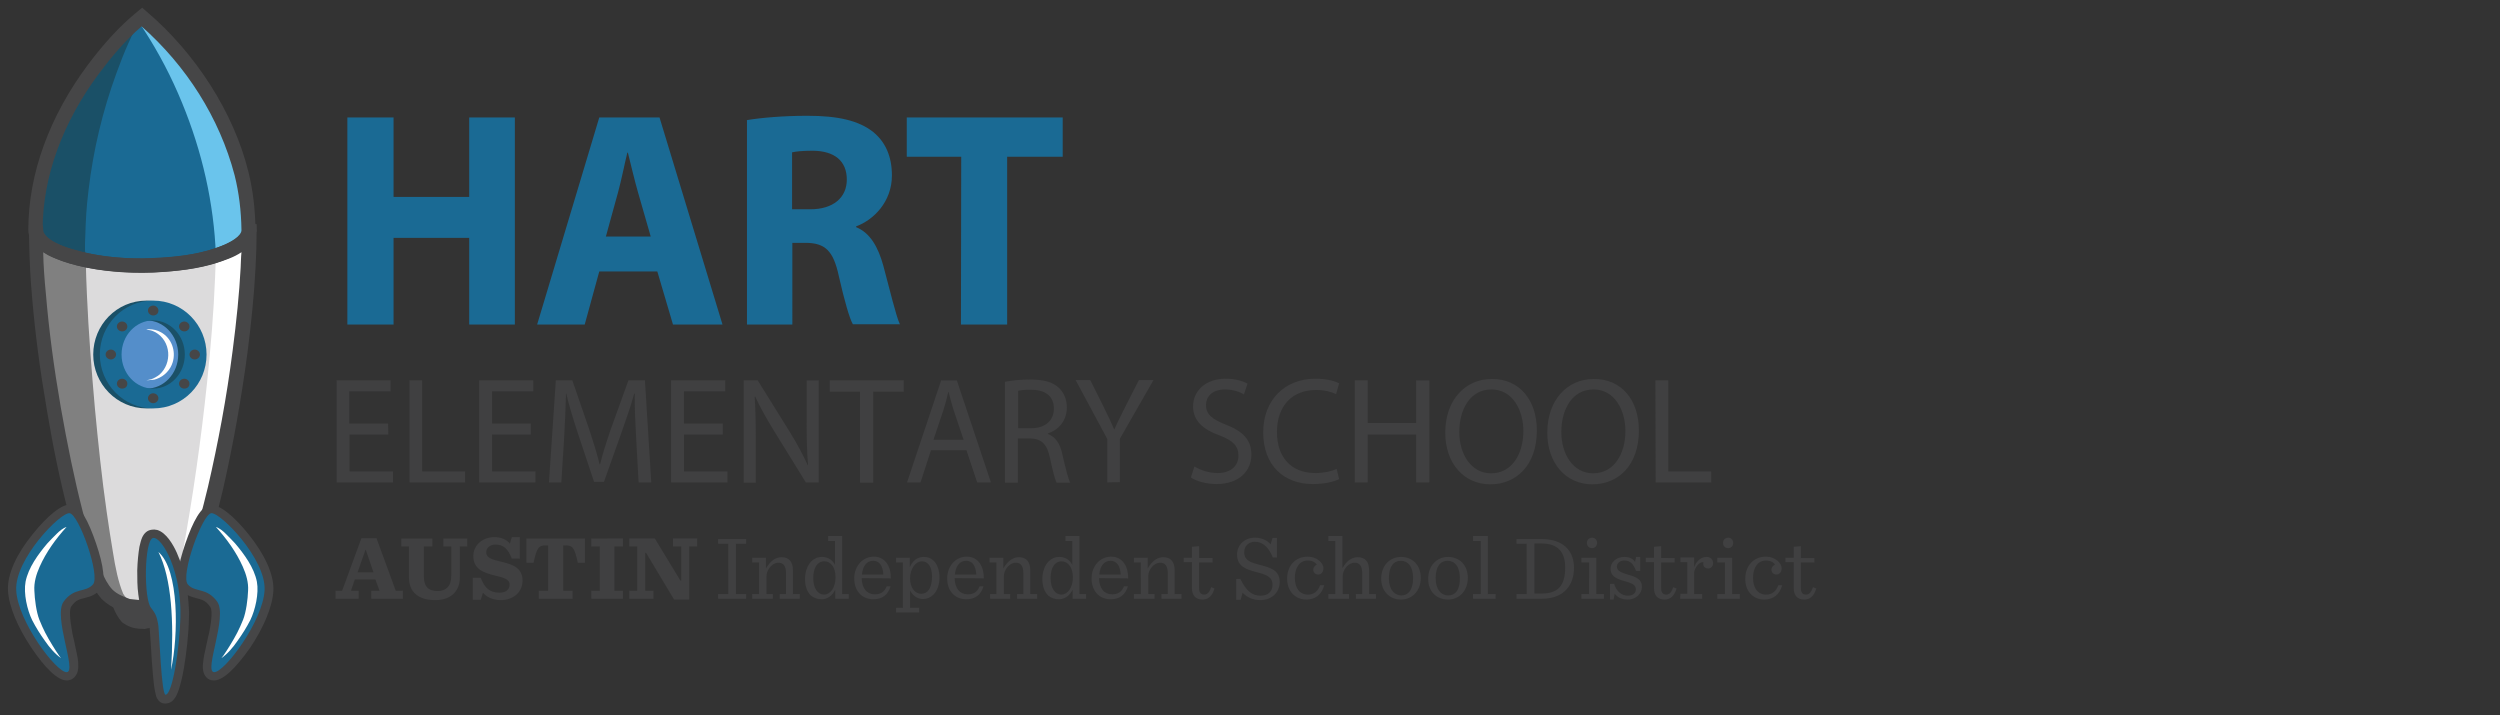 <svg version="1.1" id="base" xmlns="http://www.w3.org/2000/svg" x="0" y="0" viewBox="0 0 909 260" xml:space="preserve"><rect x="0" y="0" width="909" height="260" fill="#333333" stroke="none"/><style>.st1{fill:#404041}.st3{fill:#1a6a94}.st4{fill:#1a5067}.st8{fill:#fff}.st9{fill:#464647}</style><g id="text"><path class="st1" d="M652.2 198.8v4h-3v1.6h3v9.5c0 2.5 1.3 4.1 3.8 4.1 2 0 3.5-1.1 4.4-4l-1.2-.5c-.6 1.8-1.4 2.7-2.5 2.7-1.3 0-1.9-.8-1.9-2.3v-9.4h4.9v-1.6h-4.9v-4.3l-2.6.2zM641.5 218c3.2 0 5.6-1.8 6.5-5.2h-1.4c-.8 2.2-2.3 3.4-4.4 3.4-3 0-4.8-2.3-4.8-6.1 0-3.9 1.9-6.3 4.7-6.3 1.7 0 2.8.7 3.3 1.5-.7.3-1.3 1-1.3 1.8 0 1 .7 1.8 1.8 1.8 1.2 0 1.9-1 1.9-2.3 0-1.9-2.4-4.2-5.7-4.2-4.5 0-7.5 3.3-7.5 8-.1 4.4 2.7 7.6 6.9 7.6m-17.1-.3h8.2V216h-2.8v-13.2h-5.4v1.7h2.8V216h-2.8v1.7zm4-18.4c1 0 1.8-.8 1.8-1.9 0-1.1-.8-1.9-1.8-1.9-1.1 0-1.9.8-1.9 1.9 0 1.2.8 1.9 1.9 1.9m-17.5 18.4h8V216H616v-8.1c.4-1.6 1.8-3.7 3.4-3.5-.1.2-.1.4-.1.6 0 1.1.8 1.7 1.8 1.7s1.8-.9 1.8-1.9c0-1.3-.9-2.3-2.4-2.3-1.7 0-3.6 1.2-4.5 3.7v-3.5h-5v1.7h2.5v11.5H611l-.1 1.8zm-9.5-18.9v4h-3v1.6h3v9.5c0 2.5 1.3 4.1 3.8 4.1 2 0 3.5-1.1 4.4-4l-1.2-.5c-.6 1.8-1.4 2.7-2.5 2.7-1.3 0-1.9-.8-1.9-2.3v-9.4h4.9v-1.6H604v-4.3l-2.6.2zM585.2 218h1.5l.4-2.1c1 1.3 2.6 2.1 4.7 2.1 3.2 0 5.2-2.3 5.2-4.6 0-2.5-1.5-3.5-5.2-4.5-2.7-.8-3.9-1.5-3.9-2.9s1.3-2.2 2.7-2.2c2.2 0 3.3 1.3 4.3 3.8h1.5v-5.1h-1.5l-.4 1.8c-.8-1.2-2.2-1.8-3.9-1.8-3 0-5 2-5 4.3s1.4 3.5 5.1 4.5c3 .8 4.1 1.5 4.1 3 0 1.4-1.1 2.3-2.9 2.3-2.4 0-4.2-1.7-5-4.3h-1.5v5.7h-.2zm-10.2-.3h8.2V216h-2.8v-13.2H575v1.7h2.8V216H575v1.7zm3.9-18.4c1 0 1.8-.8 1.8-1.9 0-1.1-.8-1.9-1.8-1.9-1.1 0-1.9.8-1.9 1.9 0 1.2.8 1.9 1.9 1.9m-21 16.6v-18.3h2.5c6.1 0 8.7 3.1 8.7 8.8 0 6.5-2.6 9.4-8.4 9.4h-2.8v.1zm-6.5 1.8h9.2c8.1 0 11.7-5 11.7-11.2 0-6.3-3.9-10.5-11.9-10.5h-9v1.7h3.7V216h-3.7v1.7zm-15.8 0h8.2V216H541v-21.1h-5.4v1.8h2.8V216h-2.8v1.7zm-9-1.2c-2.5 0-4.6-2-4.6-6.3s1.8-6.3 4.3-6.3 4.5 1.9 4.5 6.3c.1 4.3-1.7 6.3-4.2 6.3m-.1 1.5c4.1 0 7.2-3.2 7.2-7.9 0-4.6-3-7.6-7.2-7.6-4.1 0-7.2 3.2-7.2 7.9-.1 4.5 2.9 7.6 7.2 7.6m-16.9-1.5c-2.5 0-4.6-2-4.6-6.3s1.8-6.3 4.3-6.3 4.5 1.9 4.5 6.3c0 4.3-1.8 6.3-4.2 6.3m-.2 1.5c4.1 0 7.2-3.2 7.2-7.9 0-4.6-3-7.6-7.2-7.6-4.1 0-7.2 3.2-7.2 7.9 0 4.5 3 7.6 7.2 7.6m-26.2-.3h7.3V216h-2.3v-6.5c0-2.4 2.1-4.9 4.3-4.9.8 0 1.4.2 1.9.7.6.6.9 1.7.9 3.1v7.6H493v1.7h7.3V216h-2.5v-8.7c0-3.1-1.5-4.7-4.1-4.7-1.9 0-3.9 1-5.6 4v-11.7H483v1.8h2.5V216H483v1.7h.2zm-8.2.3c3.2 0 5.6-1.8 6.5-5.2H480c-.8 2.2-2.3 3.4-4.4 3.4-3 0-4.8-2.3-4.8-6.1 0-3.9 1.9-6.3 4.7-6.3 1.7 0 2.8.7 3.3 1.5-.7.3-1.3 1-1.3 1.8 0 1 .7 1.8 1.8 1.8 1.2 0 1.9-1 1.9-2.3 0-1.9-2.4-4.2-5.7-4.2-4.5 0-7.5 3.3-7.5 8 0 4.4 2.8 7.6 7 7.6m-25.5.1h1.6l.7-2.6c1.6 1.7 3.8 2.7 6.5 2.7 4.1 0 7-2.8 7-6.6 0-4.3-3.4-5.2-7.2-6.2-3.1-.8-5.7-1.5-5.7-4.6 0-2.4 1.7-3.8 3.9-3.8 2.5 0 4.8 1.5 6.5 5.7h1.5v-7.1h-1.6l-.7 2.3c-1.3-1.5-3.4-2.4-5.6-2.4-4.1 0-6.6 2.8-6.6 6.2 0 4.3 3.5 5.4 7 6.3 3.5.9 5.9 1.7 5.9 4.6 0 2.6-1.8 4-4.3 4-3.2 0-5.3-1.8-7.4-6.1h-1.5v7.6zm-16.1-19.3v4h-3v1.6h3v9.5c0 2.5 1.3 4.1 3.8 4.1 2 0 3.5-1.1 4.4-4l-1.2-.5c-.6 1.8-1.4 2.7-2.5 2.7-1.3 0-1.9-.8-1.9-2.3v-9.4h4.9v-1.6H436v-4.3l-2.6.2zm-20.9 18.9h7.3V216h-2.3v-6.5c0-2.4 2.1-4.9 4.3-4.9.8 0 1.4.2 1.9.7.6.6.9 1.7.9 3.1v7.6h-2.3v1.7h7.3V216h-2.5v-8.7c0-3.1-1.5-4.7-4.1-4.7-1.9 0-3.9 1-5.7 4.1v-3.9h-5v1.7h2.5V216h-2.5v1.7h.2zm-8.7-13.8c2.3 0 3.5 1.9 3.7 5h-7.8c.3-3.3 1.9-5 4.1-5m6.4 6.4c.1-4-1.8-7.9-6.2-7.9-4 0-7.1 3.4-7.1 7.9s2.7 7.6 7 7.6c3.1 0 5.3-1.6 6.2-4.7h-1.4c-.9 2.2-2.4 2.9-4.3 2.9-2.8 0-4.7-2-4.8-5.9l10.6.1zm-24.3 5.9c-2.2 0-3.9-2.2-3.9-6s1.5-6.1 4-6.1c2.4 0 4.1 2.3 4.1 5.8 0 3.8-1.9 6.3-4.2 6.3m-.9 1.7c2 0 3.9-1.2 5-3.5v3.3h4.9V216h-2.4v-21.1h-5.1v1.8h2.5v8.7c-.9-1.8-2.6-2.9-4.7-2.9-1.6 0-2.9.6-3.9 1.6-1.4 1.4-2.3 3.8-2.3 6.4 0 2.5.7 4.7 2.2 6.1 1 .8 2.3 1.3 3.8 1.3m-25-.2h7.3V216H365v-6.5c0-2.4 2.1-4.9 4.3-4.9.8 0 1.4.2 1.9.7.6.6.9 1.7.9 3.1v7.6h-2.3v1.7h7.3V216h-2.5v-8.7c0-3.1-1.5-4.7-4.1-4.7-1.9 0-3.9 1-5.7 4.1v-3.9h-5v1.7h2.5V216H360v1.7zm-8.7-13.8c2.3 0 3.5 1.9 3.7 5h-7.8c.3-3.3 1.9-5 4.1-5m6.4 6.4c.1-4-1.8-7.9-6.2-7.9-4 0-7.1 3.4-7.1 7.9s2.7 7.6 7 7.6c3.1 0 5.3-1.6 6.2-4.7h-1.4c-.9 2.2-2.4 2.9-4.3 2.9-2.8 0-4.7-2-4.8-5.9l10.6.1zm-31.8 12.4h8.3V221h-3.3v-6.3c.9 1.7 2.5 3.1 4.7 3.1 1.5 0 2.8-.6 3.8-1.6 1.4-1.4 2.2-3.7 2.2-6.2s-.7-4.6-2-6c-1-1-2.1-1.5-3.7-1.5-2.1 0-4 1.1-5.1 3.8v-3.5h-5v1.7h2.5V221h-2.5v1.7h.1zm9.1-6.8c-2.5 0-4.1-2.4-4.1-5.6 0-3.5 2-6.2 4.3-6.2 2 0 3.7 1.6 3.7 5.7-.1 4.1-1.6 6.1-3.9 6.1m-17.5-12c2.3 0 3.5 1.9 3.7 5h-7.8c.3-3.3 1.9-5 4.1-5m6.4 6.4c.1-4-1.8-7.9-6.2-7.9-4 0-7.1 3.4-7.1 7.9s2.7 7.6 7 7.6c3.1 0 5.3-1.6 6.2-4.7h-1.4c-.9 2.2-2.4 2.9-4.3 2.9-2.8 0-4.7-2-4.8-5.9l10.6.1zm-24.3 5.9c-2.2 0-3.9-2.2-3.9-6s1.5-6.1 4-6.1 4.1 2.3 4.1 5.8c0 3.8-1.9 6.3-4.2 6.3m-.9 1.7c2 0 3.9-1.2 5-3.5v3.3h4.9V216h-2.4v-21.1h-5.1v1.8h2.5v8.7c-.9-1.8-2.6-2.9-4.7-2.9-1.6 0-2.9.6-3.9 1.6-1.4 1.4-2.3 3.8-2.3 6.4 0 2.5.7 4.7 2.2 6.1 1.1.8 2.3 1.3 3.8 1.3m-25-.2h7.3V216h-2.3v-6.5c0-2.4 2.1-4.9 4.3-4.9.8 0 1.4.2 1.9.7.6.6.9 1.7.9 3.1v7.6h-2.3v1.7h7.3V216h-2.5v-8.7c0-3.1-1.5-4.7-4.1-4.7-1.9 0-3.9 1-5.7 4.1v-3.9h-5v1.7h2.5V216h-2.5v1.7h.2zm-12.6 0h10.2V216h-3.7v-18.3h3.7V196h-10.2v1.7h3.7V216h-3.7v1.7zm-16 .3h5.5v-19.3h2.9v-2.9h-8.8v2.9h3v12.4h-.3l-9.3-15.3h-9.3v2.9h2.9v16.1h-2.9v2.9h8.8v-2.9h-3V201h.3l10.2 17zm-30.1-.3h11.5v-2.9h-3.1v-16.1h3.1v-2.9H215v2.9h3.1v16.1H215v2.9zm-19.1 0h12.3v-2.9h-3.4v-16.5h.8c2.7 0 3.3.9 4.5 6.3h2.6v-8.8h-21.3v8.8h2.6c1.2-5.4 1.8-6.3 4.5-6.3h.8v16.5h-3.4v2.9zm-24 .4h2.9l.8-2.6c1.2 1.5 3.6 2.7 6.4 2.7 4.8 0 8-3 8-7.1 0-4.8-3.9-5.9-7.5-6.8-3.3-.8-5.7-1.3-5.7-3.5 0-1.5 1.2-2.8 3.4-2.8 2.8 0 4.5 1.5 5.9 5.1h2.9v-7.8h-2.9l-.7 2.4c-1.1-1.5-3.2-2.4-5.6-2.4-4.3 0-7.7 2.9-7.7 6.9 0 4.9 4.1 6.1 7.6 7 3.3.8 5.6 1.3 5.6 3.4 0 1.7-1.3 2.9-3.7 2.9-3.5 0-5.4-1.7-6.8-5.4h-2.9v8zm-13.6.1c6.2 0 8.9-3.8 8.9-8.2v-11.3h2.7v-2.9h-8.7v2.9h2.9v10c0 2.4-.4 3.9-1.4 4.9-.9.9-2 1.3-3.5 1.3-3.3 0-5.1-1.4-5.1-5.5v-10.7h3.1v-2.9h-11.3v2.9h2.8v11.5c.1 4.9 3.2 8 9.6 8m-25.4-18.3h.1l2.8 8.2H130l2.9-8.2zm5.1 14.9h-3v2.9h11.5v-2.9h-2.6l-7-19.1h-5.5l-7 19.1H122v2.9h8.4v-2.9h-2.8l1.4-4.1h7.5l1.5 4.1z"/><path class="st3" d="M143.1 42.7v28.9h27.5V42.7h16.6V118h-16.6V86.5h-27.5V118h-16.8V42.7h16.8zm74.8 56-5.3 19.3h-17.3l22.6-75.3h21.9l22.9 75.3h-18L239 98.7h-21.1zM236.6 86 232 70c-1.3-4.5-2.6-10.1-3.7-14.5h-.2c-1.1 4.5-2.2 10.2-3.4 14.5l-4.4 16h16.3zm34.8-42.3c5.4-.9 13.4-1.6 22.2-1.6 11 0 18.6 1.7 23.9 5.9 4.4 3.6 6.8 8.8 6.8 15.8 0 9.6-6.7 16.2-13 18.5v.3c5.1 2.1 8 7.2 9.9 14.1 2.3 8.5 4.6 18.3 6 21.2h-17.1c-1.2-2.1-3-8.3-5.1-17.5-2-9.4-5.1-12-11.9-12.1h-5V118h-16.5V43.7h-.2zM288 76.1h6.6c8.3 0 13.3-4.2 13.3-10.8 0-6.9-4.6-10.4-12.3-10.5-4.1 0-6.4.3-7.6.6v20.7zM349.5 57h-19.8V42.7h56.7V57h-20.2v61h-16.8l.1-61z"/><path class="st1" d="M141.2 158h-14.1v13.4h15.8v4h-20.5v-37.1H142v4h-15V154h14.1l.1 4zm7.6-19.7h4.7v33.1h15.6v4h-20.2v-37.1h-.1zM193 158h-14.1v13.4h15.8v4h-20.5v-37.1h19.7v4h-15V154H193v4zm38.3 1.1c-.3-5.2-.6-11.4-.5-16h-.2c-1.2 4.4-2.8 9-4.6 14.1l-6.4 18H216l-5.9-17.7c-1.7-5.2-3.2-10-4.2-14.4h-.1c-.1 4.6-.4 10.9-.7 16.4l-1 15.9h-4.5l2.5-37.1h6l6.2 18c1.5 4.6 2.8 8.7 3.7 12.5h.2c.9-3.7 2.2-7.8 3.8-12.5l6.5-18h6l2.3 37.1h-4.6l-.9-16.3zm31.5-1.1h-14.1v13.4h15.8v4H244v-37.1h19.7v4h-15V154h14.1v4zm7.6 17.4v-37.1h5.1l11.7 18.8c2.7 4.4 4.8 8.3 6.5 12.1l.1-.1c-.4-5-.5-9.5-.5-15.3v-15.5h4.4v37.1H293l-11.6-18.8c-2.5-4.1-5-8.4-6.8-12.4l-.2.1c.3 4.7.4 9.1.4 15.3v15.9h-4.4v-.1zm42.4-33h-11.1v-4.1h26.9v4.1h-11.1v33.1h-4.8v-33.1h.1zm25.7 21.3-3.8 11.7h-4.9l12.4-37.1h5.7l12.4 37.1h-5l-3.9-11.7h-12.9zm11.9-3.7-3.6-10.7c-.8-2.4-1.3-4.6-1.9-6.8h-.1c-.5 2.2-1.1 4.5-1.8 6.7l-3.6 10.7h11v.1zm15.1-21.2c2.4-.5 5.8-.8 9-.8 5 0 8.3.9 10.5 3 1.8 1.7 2.9 4.2 2.9 7.1 0 4.9-3 8.2-6.9 9.5v.2c2.8 1 4.5 3.6 5.3 7.5 1.2 5.2 2.1 8.8 2.8 10.2h-4.9c-.6-1-1.4-4.2-2.4-8.9-1.1-5.1-3-7.1-7.3-7.2h-4.4v16.1h-4.7v-36.7h.1zm4.7 16.9h4.8c5 0 8.2-2.8 8.2-7.1 0-4.8-3.4-6.9-8.4-6.9-2.3 0-3.9.2-4.6.4v13.6zm32.4 19.7v-15.8l-11.5-21.4h5.3l5.1 10.2c1.4 2.8 2.5 5.1 3.6 7.7h.1c1-2.4 2.3-4.8 3.7-7.7l5.2-10.2h5.3l-12.2 21.3v15.8l-4.6.1zm31.7-5.8c2.1 1.3 5.2 2.4 8.4 2.4 4.8 0 7.6-2.6 7.6-6.3 0-3.5-1.9-5.5-6.9-7.4-5.9-2.1-9.6-5.3-9.6-10.5 0-5.8 4.7-10.1 11.8-10.1 3.7 0 6.4.9 8 1.8l-1.3 3.9c-1.2-.7-3.6-1.8-6.9-1.8-5 0-6.9 3-6.9 5.6 0 3.5 2.2 5.2 7.2 7.2 6.2 2.4 9.3 5.5 9.3 10.9 0 5.7-4.2 10.7-12.7 10.7-3.5 0-7.3-1-9.3-2.4l1.3-4zm52.6 4.6c-1.7.9-5.2 1.8-9.6 1.8-10.3 0-18-6.6-18-18.8 0-11.6 7.7-19.5 19-19.5 4.5 0 7.4 1 8.6 1.7l-1.1 3.9c-1.8-.9-4.3-1.5-7.3-1.5-8.5 0-14.2 5.6-14.2 15.3 0 9.1 5.1 14.9 14 14.9 2.9 0 5.8-.6 7.7-1.5l.9 3.7zm10.4-35.9v15.5h17.6v-15.5h4.8v37.1h-4.8V158h-17.6v17.4h-4.7v-37.1h4.7zm61.5 18.2c0 12.8-7.6 19.6-16.9 19.6-9.6 0-16.4-7.6-16.4-18.8 0-11.8 7.2-19.5 16.9-19.5 10-.1 16.4 7.6 16.4 18.7zm-28.2.6c0 7.9 4.2 15 11.6 15 7.5 0 11.7-7 11.7-15.4 0-7.4-3.8-15.1-11.6-15.1s-11.7 7.3-11.7 15.5zm65.3-.6c0 12.8-7.6 19.6-16.9 19.6-9.6 0-16.4-7.6-16.4-18.8 0-11.8 7.2-19.5 16.9-19.5 10-.1 16.4 7.6 16.4 18.7zm-28.2.6c0 7.9 4.2 15 11.6 15 7.5 0 11.7-7 11.7-15.4 0-7.4-3.8-15.1-11.6-15.1s-11.7 7.3-11.7 15.5zm34.2-18.8h4.7v33.1h15.6v4H602l-.1-37.1z"/></g><g id="Mascot"><path class="st4" d="M51.6 96.5c-21.4 0-38.7-5.8-38.7-12.9 0-21.4 8.5-41.7 21.2-58.6 5-6.8 10.9-13.4 17.5-18.8C68.5 20.5 82.5 41.6 87.8 63c1.7 6.8 2.4 13.6 2.6 20.6-.1 7.1-17.4 12.9-38.8 12.9z"/><path d="M38.6 215.9c-3.5-4.2-5.4-9.8-7.1-14.9-1.7-5.1-2.9-9.5-4.3-14.8-3.2-12.5-5.8-25.1-8-37.8-2.4-13.7-4.2-27.5-5.4-41.3-.7-7.4-.8-11.7-1-19.1v-3.5h.2c.1.7 0 .4.3 1.1 2.1 4.7 10.6 7.3 15.1 8.4 8.6 2.1 18.3 2.9 27.1 2.5 7.4-.4 14.9-1.1 22.1-3.3 4-1.2 10.4-3.5 12.3-7.6.3-.6.4-1.2.4-1.8h.1c0 .3 0 .1-.1.6 0 8.4.1 4.1-.3 13-.6 10.1-1.6 20.3-2.9 30.3-2.2 16.8-5.1 33.4-9 50-1.8 7.9-3.9 15.7-6.5 23.4-1.5 4.6-3.7 11.2-7.1 14.9-6.5 6.4-19.4 6.4-25.9-.1z" fill="gray"/><path class="st3" d="M51.6 96.5c-6.6.1-13.2-.7-19.7-1.8l-.1-.1c-.3-.9-.6-1.8-.8-2.7-.1-.4-.1-1-.1-1.5 0-1.5 0-2.9.1-4.3.2-6.5.4-10.5 1.2-17 1.7-14.5 5.1-28.7 10.1-42.4C45 19.2 48.1 12 51.6 6.1c2.4 4.1 6.2 6.9 10 9.7C71 26.1 78.8 37.9 84 51c2.2 5.7 2.5 7.1 3.8 12 1.7 6.8 2.4 13.6 2.6 20.6-.4 4.8-6.2 7.3-10.1 8.7-5.4 2-11.4 3.1-17.1 3.7-2.5.2-5 .4-7.6.5h-4z"/><path d="M50.3 220.7c-2.1-1.3-4.2-2.6-5.5-4.8-1.8-4.2-2.9-9.8-3.7-14.9-.9-5.1-1.5-9.5-2.3-14.8-1.8-12.5-3.1-25.1-4.3-37.8-1.2-13.7-2.3-27.5-2.9-41.3-.2-3.9-.3-7.9-.4-11.8v-.1c3 .9 1.5.5 4.6 1.2 5.2 1 10.6 1.2 15.9 1.2h2.2c5-.1 10-.4 14.9-1.3 2.3-.4 1.1-.2 3.5-.8 3-.9 6-2.4 8.9-3.5 3.1-1.2 6.2-2.6 9.3-3.9.1 3.1-.2 6.2-.4 9.3-.6 10.1-1.6 20.3-2.9 30.3-2.2 16.8-5.1 33.4-9 50-1.8 7.9-3.9 15.7-6.5 23.4-1.5 4.6-3.7 11.2-7.1 14.9-2.1 2.1-4.7 3.4-7.6 4.2-1.2.3-2.4.4-3.5.6l-3.2-.1z" fill="#dcdbdc"/><path d="M78.5 92.9c-.7-19-5-37.8-12.3-55.5-3.8-9.3-8.4-18.1-13.9-26.6-.7-1.2-1.5-2.2-2.4-3.3l1.6-1.4C65.5 18.3 77 33.6 83.8 51c2.2 5.7 2.5 7.1 3.8 12 1.7 6.8 2.4 13.6 2.6 20.6-.4 4.9-6.1 7.1-10.1 8.7l-1.6.6z" fill="#6ac4ec"/><path class="st8" d="M63.1 217.2c2.4-10.7 1.2-5.5 3.2-15.6 3.8-20.6 6.8-41.6 9-62.6 1.3-12.6 2.4-25.3 2.9-38.1.1-2.6.2-5.3.3-7.9v-.1c4.3-1.4 9.1-3.2 11.3-7.3.3-.6.4-1.2.4-1.8h.1c0 .3 0 .1-.1.6 0 8.4.1 4.1-.3 13-.6 10.1-1.6 20.3-2.9 30.3-2.2 16.8-5.1 33.5-9 50-1.8 7.9-3.9 15.7-6.5 23.4-1.5 4.6-3.7 11.2-7.1 14.9l-1.2 1.1-.1.1z"/><path class="st9" d="m36.9 217.7-.1-.1c-3.2-3.8-4.9-7.8-7.5-15.8-1.6-5-2.9-9.3-4.3-14.9-3.1-11.8-5.7-24.3-8-38.1-2.5-14.5-4.3-28.2-5.4-41.5-.6-7.1-.8-11.3-1-19.2l-.1-6.3 4.9.1c.4 0 .2 2 .5 2.6 2 4 9.6 5.9 13.4 6.9 8.1 2.1 17.6 2.9 26.4 2.4 8.9-.4 15.4-1.3 21.5-3.2 5.7-1.8 9.5-3.7 10.7-6.2.1-.1 0-.1.1-.1 0-.1.1-.1.1-.7l.1-2.9 5.1.8.1 2.4c0 .1 0 .3-.1.5-.1 2.1 0 4.2-.1 6.3 0 .7-.2 5.1-.3 6.8-.5 9.6-1.5 19.6-2.9 30.6-2.3 17.3-5.3 34-9 50.2-2.1 8.7-4.1 16.4-6.5 23.6-2.6 8.1-4.6 12.5-7.6 15.8l-.1.1c-8 7.4-22.5 7.4-29.9-.1zm13.1.4h3.2c3.5-.4 7-1.4 9.5-4 3.2-3.2 5-9.6 6.5-13.9 2.4-7.1 4.3-14.5 6.4-23.1 3.7-16 6.8-32.5 9-49.7 1.4-10.8 2.4-20.7 2.9-30.1.1-1.8.1-3.7.3-5.6-2.8 1.9-6 2.9-9.3 4-6.5 2-13.4 2.9-22.7 3.4-9.3.4-19.2-.4-27.9-2.6-3.2-.8-6.2-1.8-8.9-3-2.1-1-1-.4-3.3-1.8.1 5.1.5 10.2 1 15.3 1.1 13.1 2.9 26.7 5.4 41.1 2.4 13.6 4.9 25.9 7.9 37.6 1.4 5.5 2.6 9.7 4.3 14.6 1.6 4.5 3.2 10.4 6.5 14 1.8 1.8 4 2.6 6.4 3.5l2.8.3z"/><path class="st9" d="M51.6 99.1c-22.8 0-41.3-6.2-41.3-15.5 0-20.7 7.9-41.6 21.7-60.1 5.7-7.6 11.7-14.2 18-19.3l1.7-1.4 1.6 1.4c17.7 15 31.7 36.7 37 58.2 1.7 6.8 2.5 13.8 2.6 21.2 0 9.3-18.5 15.5-41.3 15.5zm0-5.1c10.1 0 19.6-1.3 26.6-3.7 6.2-2.1 9.6-4.7 9.6-6.6-.1-7-.9-13.6-2.5-20-5.5-20.9-17.6-39.8-33.8-54.1-5.9 5-10.8 10.9-15.4 17-13.2 17.7-20.6 37.5-20.6 57 0 2 3.3 4.6 9.6 6.7C32 92.6 41.4 94 51.6 94z"/><path d="M55.7 144.9c-8.5 0-15.4-7.1-15.4-16 0-8.8 6.9-16 15.4-16s15.4 7.1 15.4 16-6.9 16-15.4 16z" fill="#548eca"/><path class="st4" d="M53.3 148.5c-10.8 0-19.4-8.9-19.4-19.6s8.5-19.6 19.4-19.6c10.8 0 19.4 8.9 19.4 19.6 0 10.7-8.6 19.6-19.4 19.6zm0-7.2c6.2 0 11.5-5.4 11.5-12.4 0-6.9-5.3-12.4-11.5-12.4s-11.5 5.4-11.5 12.4c.1 7 5.4 12.4 11.5 12.4z"/><path class="st3" d="M55.7 148.5c-10.8 0-19.4-8.9-19.4-19.6s8.5-19.6 19.4-19.6c10.8 0 19.4 8.9 19.4 19.6 0 10.7-8.5 19.6-19.4 19.6zm0-7.2c6.2 0 11.5-5.4 11.5-12.4 0-6.9-5.3-12.4-11.5-12.4s-11.5 5.4-11.5 12.4 5.3 12.4 11.5 12.4z"/><path class="st8" d="M54.3 138.2c1.1-.1 1.5 0 2.6-.4 2.9-1 5.1-3.4 5.9-6.1 1.2-4-.3-8.7-4.3-10.9-1.2-.7-2.8-1.1-4.3-1.1-.7 0-.7 0-1 .1 1.5.3 1.9.3 3.3 1 5.7 3.2 6.2 11.2 1.5 15.4-.9.7-1.9 1.3-3 1.7-.5.1-1.1.2-1.7.4h.1l.9-.1z"/><path class="st9" d="M55.7 114.7c-1 0-1.9-.8-1.9-1.8s.9-1.8 1.9-1.8 1.9.8 1.9 1.8c0 1.1-.8 1.8-1.9 1.8zm0 31.9c-1 0-1.9-.8-1.9-1.8s.9-1.8 1.9-1.8 1.9.8 1.9 1.8c0 .9-.8 1.8-1.9 1.8zm15.1-15.9c-1 0-1.9-.8-1.9-1.8s.9-1.8 1.9-1.8 1.9.8 1.9 1.8-.9 1.8-1.9 1.8zm-30.5 0c-1 0-1.9-.8-1.9-1.8s.9-1.8 1.9-1.8 1.9.8 1.9 1.8-.9 1.8-1.9 1.8zM67 120.5c-1 0-1.9-.8-1.9-1.8s.9-1.8 1.9-1.8 1.9.8 1.9 1.8-.8 1.8-1.9 1.8zm-22.6 0c-1 0-1.9-.8-1.9-1.8s.9-1.8 1.9-1.8 1.9.8 1.9 1.8-.8 1.8-1.9 1.8zM67 141.3c-1 0-1.9-.8-1.9-1.8s.9-1.8 1.9-1.8 1.9.8 1.9 1.8c0 1.1-.8 1.8-1.9 1.8zm-22.6 0c-1 0-1.9-.8-1.9-1.8s.9-1.8 1.9-1.8 1.9.8 1.9 1.8c0 1.1-.8 1.8-1.9 1.8zm6.1 87.3c-2.3-.2-3.9-.8-5.8-2.1-.3-.2-.5-.4-.7-.7-2.1-2.5-3.2-5.8-4.2-8.8v-.1l.2.2c1 .6 1.9 1.3 2.9 1.8 2.1 1 4.6 1.6 6.9 1.8 1.2.1 2.4 0 3.6 0 3-.5 4.1-.5 6.9-1.8 1-.5 2-1.2 2.9-1.8l.2-.2v.1c-.9 2.7-2.2 6.7-4.2 8.8-1.2 1.2-2.8 2.1-4.5 2.5-.7.1-1.4.2-2.1.4l-2.1-.1zm-25.9 18.8c-3.5.3-8.3-4.6-13.2-11.9-4.9-7.3-8.2-15-8.5-20.8-.3-6 3.2-13.4 9-20.5 5.2-6.5 10.7-11.2 14-10.7 3.4.4 6.2 5.9 9 14 2.8 8.2 3.7 14.3 1.4 17-1.5 1.6-2.9 2.3-5.4 2.9-2.1.5-2.8.8-3.7 1.6-.4.4-.9.9-1.3 1.5-.7 1-.6 4.3.4 9.7.1.8.4 1.6.6 2.6 1.2 5.7 1.3 6 1.5 7.7.1 1.3.1 2.4-.1 3.4-.5 1.9-1.7 3.3-3.7 3.5zm-3.1-8.8.2.2c-.3-1.5-.7-3-1-4.5-.2-1.1-.4-1.9-.6-2.8-1.5-7.2-1.6-11.5.5-14.5.7-1 1.5-1.8 2.3-2.6 1.8-1.6 3.2-2.2 6.2-2.9.7-.2 1.6-.4 2.2-.9v-.3c0-.7-.1-1.5-.2-2.7-.4-2.3-1.2-5.1-2.1-8.2-1-2.9-2.1-5.7-3.2-7.7-.6-1-.2-.4-1-1.8l-.1.1c-1.3 1-.7.5-1.8 1.3-2 1.7-4.2 4-6.2 6.5-4.8 6-7.8 12.2-7.6 16.4.2 4.5 3.2 11.2 7.5 17.7 2.1 3 1 1.4 3.6 4.8l1.3 1.9z"/><path class="st3" d="M25.3 186.6c-3.3-.4-20 16.7-19.4 28 .5 11.3 14.7 30.1 18.4 29.8s-5-20.1-1.2-25.6c3.9-5.4 8-3.2 10.7-6.3 2.8-3.1-5.1-25.5-8.5-25.9z"/><path class="st8" d="M22.2 239.3c-2.2-1.5-4.3-4-5.8-6.2-1.8-2.5-3.3-4.9-4.7-7.6-1.8-3.7-3.2-9.7-2.4-14 1-5.1 4.6-10 7.9-13.9 1-1.1 2.3-2.4 3.4-3.5 1-1 2.3-2.1 3.6-2.5-3.9 4.3-7.4 9.1-9.8 14.5-1.2 2.7-2.1 5.7-1.9 8.7.1 3 .7 7.7 1.8 10.5 1.5 3.7 2.6 5.8 4.8 9.4.7 1.2 1.6 2.5 2.4 3.7l.7.9z"/><path class="st9" d="M77.5 247.4c-2-.1-3.2-1.6-3.6-3.4-.2-1-.2-2.1 0-3.4.2-1.7.2-2 1.5-7.7.2-1 .4-1.9.6-2.6 1.1-5.4 1.2-8.7.4-9.7-.4-.6-.9-1.1-1.3-1.5-1-.8-1.6-1.1-3.7-1.6-2.6-.7-4-1.3-5.4-2.9-2.4-2.7-1.4-8.8 1.4-17 2.8-8.1 5.7-13.5 9-14 3.3-.4 8.8 4.2 14 10.7 5.7 7.1 9.3 14.5 9 20.5-.3 5.8-3.6 13.5-8.5 20.8-5.1 7.2-9.9 12.1-13.4 11.8zm3.1-9.4-.1.7c2-2.1 3.6-4.3 5.2-6.7 4.3-6.5 7.3-13.2 7.5-17.7.2-4.2-2.8-10.3-7.6-16.4-2.1-2.6-4.3-4.9-6.2-6.5-1-.8-.4-.4-1.8-1.3l-.1-.1c-.8 1.3-.4.7-1 1.8-1.1 2.1-2.2 4.8-3.2 7.7-1 3-1.8 5.9-2.1 8.2-.2 1.1-.3 2.1-.2 2.7v.3c.6.5 1.4.7 2.2.9 3 .8 4.3 1.3 6.2 2.9.8.7 1.6 1.5 2.3 2.6 2.1 3 2 7.3.5 14.5-.1.8-.4 1.7-.6 2.8-.3 1.5-.1.7-.5 2.6l-.5 1z"/><path class="st3" d="M76.8 186.6c3.3-.4 20 16.7 19.4 28s-14.7 30.1-18.4 29.8c-3.7-.3 5-20.1 1.2-25.6-3.9-5.4-8-3.2-10.7-6.3-2.8-3.1 5.2-25.5 8.5-25.9z"/><path class="st8" d="M80.5 239.3c2.2-1.5 4.3-4 5.8-6.2 1.8-2.5 3.3-4.9 4.7-7.6 1.8-3.7 3.2-9.7 2.4-14-1-5.1-4.6-10-7.9-13.9-1-1.1-2.3-2.4-3.4-3.5-1-1-2.3-2.1-3.6-2.5 3.9 4.3 7.4 9.1 9.8 14.5 1.2 2.7 2.1 5.7 1.9 8.7-.1 3-.7 7.7-1.8 10.5-1.5 3.7-2.6 5.8-4.8 9.4-.7 1.2-1.6 2.5-2.4 3.7l-.7.9z"/><path class="st9" d="M60.3 255.8c-1.6.1-2.6-.8-3.2-1.9-.2-.4-.4-.9-.5-1.5-.2-.8-.4-1.8-.6-3.2-.3-2.2-.5-5.1-.8-8.9-.1-1.8-.7-11.6-.8-12.2-.3-2.4-.6-3.1-1.2-4-.1-.1-.6-.8-.8-1-1.4-2-1.8-4.6-2.1-6.9-.4-2.9-.4-5.9-.4-8.8.1-3.2.4-6.3.8-8.6.3-1.3.6-2.5 1-3.4.7-1.5 1.8-2.6 3.5-2.8.8-.1 1-.1 2 .1 3.3 1 5.8 5.4 7.1 8.3 3 6.9 4 13.1 4.4 20.6.1 1 0 2.1 0 3-.1 5.9-.9 13-1.9 18.7-.5 3-1.2 5.6-1.8 7.5-.4 1.1-.8 2.1-1.2 2.7-.9 1.4-1.9 2.2-3.5 2.3zm1-17.5v.2c.7-4.6 1-9.3 1.2-14 .2-7.1-1.1-14.1-3.3-19.6-.7-1.6-1.4-3.2-2.5-4.7-.4 2.4-.6 4.9-.7 7.3-.1 2.9.1 5.8.4 8.1.1 1.2.3 2.1.5 2.9.1.6.1.3.3.8l-.1-.1c.4.4.7.9 1 1.3 1.3 1.8 1.9 3.5 2.4 6.8.2 2.7.4 5.5.6 8.2l.2 2.8z"/><path class="st3" d="M55.7 195.6c3.3-.4 10.4 12.4 9.9 28.9-.3 11.4-2.9 28-5.4 28.1-1.5.1-2.3-22.5-2.6-25-.6-4.1-1.4-4.8-2.6-6.5-2.8-2.9-2.6-25 .7-25.5z"/><path class="st8" d="M57.6 200.7c7.6 6.5 7.3 30.4 4.6 42.8 1.1-17.4.2-33.3-4.6-42.8z"/></g></svg>